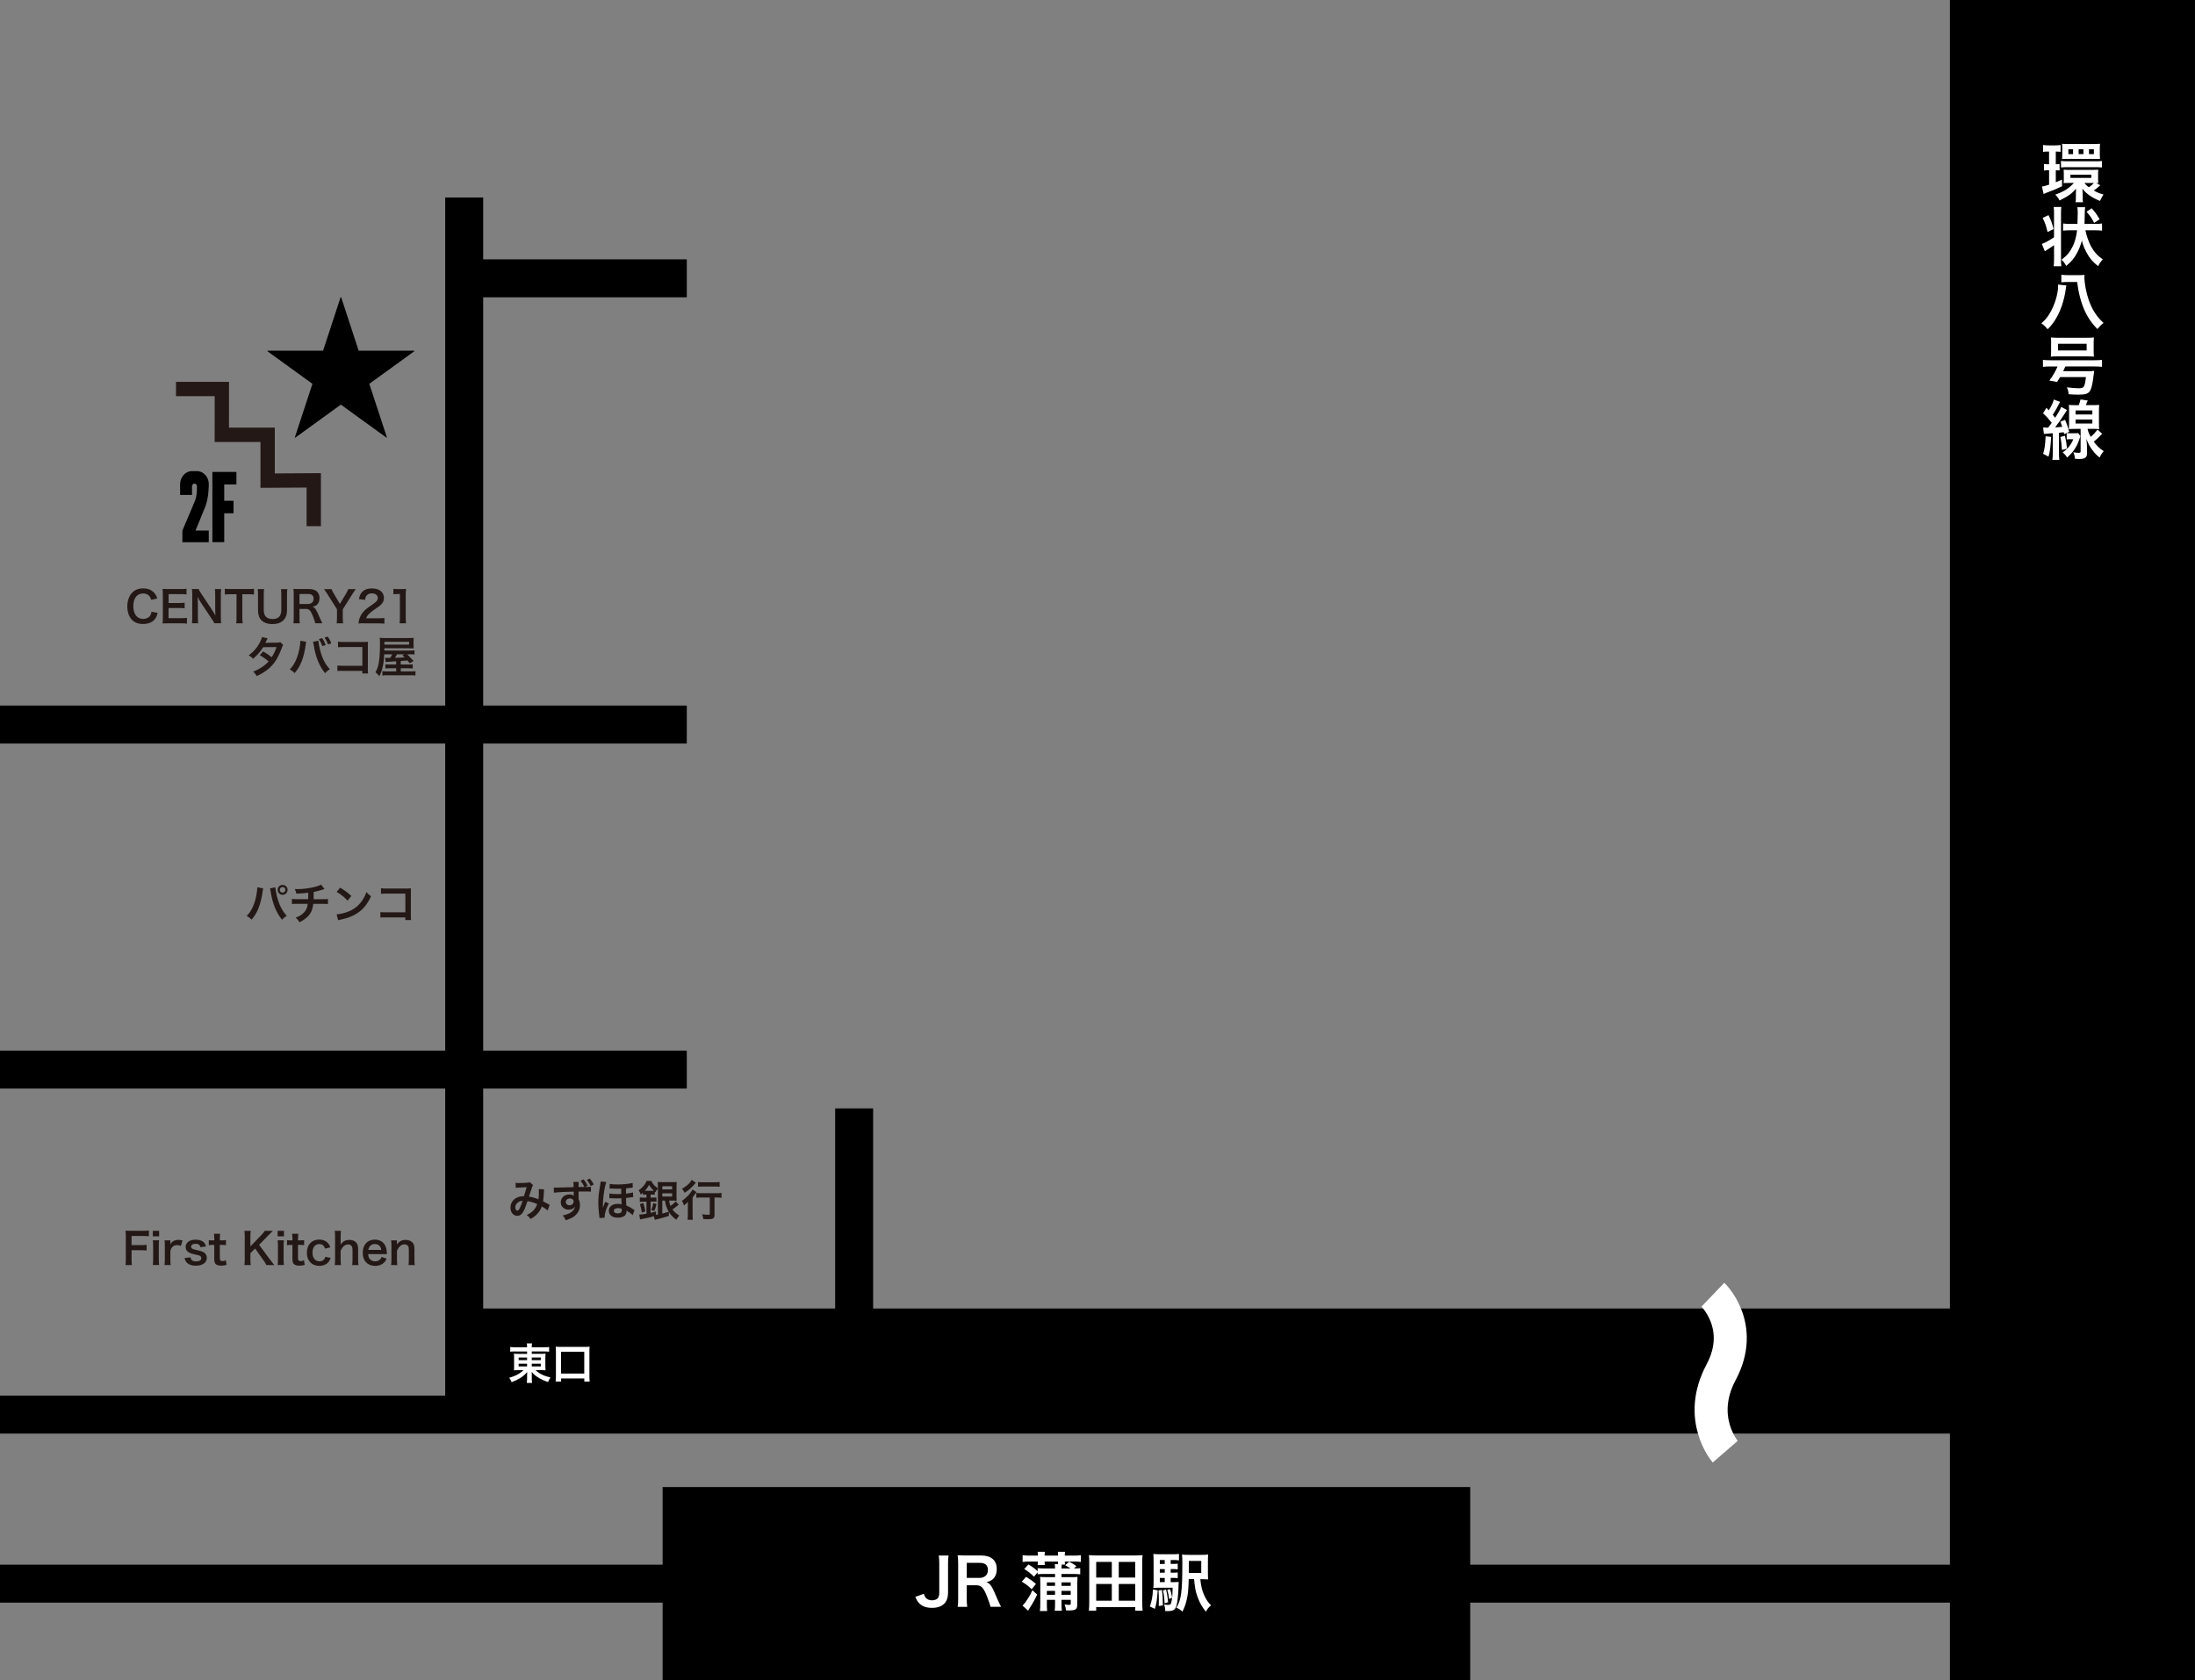 <?xml version="1.0" encoding="UTF-8"?><svg id="_レイヤー_2" xmlns="http://www.w3.org/2000/svg" viewBox="0 0 729.59 558.66"><rect x="0" y="0" width="729.59" height="558.66" fill="#808080" stroke="none"/><defs><style>.cls-1{fill:#fff;}.cls-2{fill:#231815;}.cls-3{stroke:#231815;stroke-width:4.76px;}.cls-3,.cls-4{fill:none;stroke-miterlimit:10;}.cls-4{stroke:#fff;stroke-width:10.98px;}</style></defs><g id="MOVIE_etc"><rect x="220.25" y="494.42" width="268.43" height="64.24"/><rect x="149.13" y="435.06" width="558.66" height="40.15"/><rect x="409.53" y="238.61" width="558.66" height="81.45" transform="translate(968.19 -409.53) rotate(90)"/><rect y="520.23" width="707.79" height="12.62"/><rect y="464.02" width="707.79" height="12.62"/><rect y="349.31" width="228.28" height="12.62"/><rect x="-45.46" y="259.11" width="399.49" height="12.62" transform="translate(419.71 111.13) rotate(90)"/><rect x="235.6" y="410.54" width="96.65" height="12.62" transform="translate(700.76 132.93) rotate(90)"/><rect y="234.59" width="228.28" height="12.62"/><rect x="151.42" y="86.23" width="76.86" height="12.62"/><path class="cls-4" d="m569.34,430.47s10.93,10.44,2.73,25.79,1.37,26.4,1.37,26.4"/><path d="m119.21,116.59h18.47v.21l-14.93,10.82,5.86,17.84-.16.05-15.15-10.98-15.15,10.98-.16-.05,5.86-17.84-14.93-10.82v-.21h18.47l5.81-17.73h.21l5.8,17.73Z"/><polyline class="cls-3" points="58.5 129.34 73.74 129.34 73.73 144.57 88.96 144.57 88.96 159.8 104.29 159.71 104.29 174.94"/><path d="m68.17,168.59c-1.06,2.61-2.1,5.23-3.19,7.82h4.41s0,3.86,0,3.86h-6.1s-2.67,0-2.67,0v-3.86c.25-.58.49-1.16.74-1.74.89-2.11,1.78-4.22,2.68-6.33.24-.57.48-1.14.72-1.71.68-1.63.7-3.23.7-4.98,0-.26-.11-.5-.28-.65-.05-.04-.11-.08-.17-.12-.1-.05-.22-.09-.34-.09h-.06c-.43,0-.78.38-.78.86v2.91h-3.96v-3.57c0-2.41,1.77-4.36,3.96-4.36h1.61c2.18,0,3.96,1.95,3.96,4.36v.02s.01,4.46-1.12,7.32c-.03.09-.07.18-.11.27Z"/><path d="m74.53,161.07v5.43h3.09v4.16h-3.09v9.59h-3.94v-23.34h7.99v4.16h-4.05Z"/><path class="cls-2" d="m52.4,203.77c-.27,1.03-.53,1.59-.96,2.14-.81,1-2.19,1.56-3.9,1.56-1.56,0-2.8-.47-3.67-1.37-1-1.04-1.56-2.66-1.56-4.49s.6-3.55,1.67-4.62c.86-.87,2.14-1.36,3.57-1.36,1.12,0,1.96.21,2.75.69.64.4,1.16.93,1.52,1.56.17.3.27.56.44,1.1l-1.99.46c-.2-.63-.33-.9-.61-1.23-.49-.59-1.2-.89-2.09-.89-2.03,0-3.26,1.59-3.26,4.22s1.26,4.25,3.26,4.25c1,0,1.86-.39,2.32-1.06.24-.36.36-.66.47-1.32l2.04.36Z"/><path class="cls-2" d="m62.14,207.34c-.51-.07-.97-.1-1.84-.1h-4.46c-.86,0-1.24.01-1.82.04.09-.57.11-1.04.11-1.89v-7.74c0-.74-.03-1.17-.11-1.84.57.03.94.04,1.82.04h4.32c.71,0,1.19-.03,1.84-.1v1.89c-.54-.07-1-.1-1.84-.1h-4.12v2.95h3.47c.74,0,1.23-.03,1.86-.1v1.87c-.59-.09-.97-.1-1.86-.1h-3.49v3.37h4.29c.8,0,1.22-.03,1.83-.1v1.9Z"/><path class="cls-2" d="m71.25,207.24c-.24-.49-.5-.9-.92-1.53l-3.69-5.56c-.27-.43-.63-1.04-.97-1.72q.01.2.06.73c.01.27.04.92.04,1.24v4.69c0,.96.04,1.63.11,2.14h-2.09c.07-.47.11-1.19.11-2.16v-7.38c0-.74-.03-1.26-.11-1.84h2.23c.13.36.39.79.87,1.52l3.62,5.45c.34.51.8,1.26,1.12,1.83-.06-.56-.1-1.42-.1-2.02v-4.8c0-.84-.03-1.43-.11-1.97h2.09c-.09.57-.11,1.1-.11,1.97v7.56c0,.8.03,1.34.11,1.84h-2.26Z"/><path class="cls-2" d="m80.56,205.38c0,.77.03,1.27.11,1.86h-2.16c.09-.6.11-1.09.11-1.86v-7.81h-1.93c-.84,0-1.46.03-1.96.1v-1.92c.51.07,1.13.1,1.94.1h5.66c1.03,0,1.56-.03,2.1-.1v1.92c-.53-.07-1.07-.1-2.1-.1h-1.79v7.81Z"/><path class="cls-2" d="m95.51,195.86c-.09.53-.11,1.04-.11,1.94v5.08c0,2.96-1.76,4.62-4.88,4.62-1.59,0-2.9-.49-3.69-1.34-.73-.79-1.07-1.86-1.07-3.29v-5.05c0-.89-.03-1.44-.11-1.96h2.13c-.09.49-.11,1.03-.11,1.96v5.05c0,1.93,1,2.95,2.93,2.95s2.9-1.02,2.9-2.96v-5.03c0-.92-.03-1.43-.11-1.96h2.13Z"/><path class="cls-2" d="m104.78,207.24c-.03-.34-.27-1.07-.74-2.29-.77-1.97-1.27-2.5-2.37-2.5h-2.13v2.92c0,.86.03,1.32.11,1.87h-2.13c.09-.6.11-.99.11-1.86v-7.71c0-.76-.03-1.19-.11-1.86.6.03,1.04.04,1.83.04h3.43c2.17,0,3.42,1.09,3.42,2.97,0,.92-.24,1.63-.73,2.13-.4.42-.77.6-1.59.83.9.29,1.17.69,2.59,4.03.11.26.47,1.03.67,1.42h-2.36Zm-2.37-6.42c.53,0,1.03-.19,1.36-.51.3-.3.46-.71.46-1.26,0-1.03-.59-1.56-1.76-1.56h-2.93v3.33h2.87Z"/><path class="cls-2" d="m111.9,207.24c.07-.54.11-1.12.11-1.84v-2.83l-3.3-5.23c-.21-.34-.54-.82-1-1.47h2.5c.11.39.3.77.69,1.4l2.07,3.52,2.1-3.5c.36-.61.57-1.04.67-1.42h2.49c-.2.29-.74,1.07-.99,1.47l-3.3,5.25v2.82c0,.71.03,1.3.11,1.84h-2.16Z"/><path class="cls-2" d="m121,207.24c-1.12,0-1.34.01-1.84.07.08-.82.19-1.32.37-1.83.39-1.04,1.03-1.96,1.96-2.8.5-.44.93-.77,2.36-1.73,1.32-.9,1.72-1.37,1.72-2.1,0-.97-.76-1.57-1.97-1.57-.83,0-1.46.29-1.82.84-.24.34-.34.66-.44,1.32l-2.04-.24c.2-1.09.46-1.67.99-2.29.71-.83,1.84-1.27,3.27-1.27,2.5,0,4.05,1.2,4.05,3.16,0,.94-.32,1.63-1.02,2.29-.4.37-.54.49-2.4,1.76-.63.44-1.34,1.04-1.7,1.43-.43.46-.6.74-.81,1.29h4c.9,0,1.62-.04,2.09-.11v1.89c-.67-.06-1.24-.09-2.16-.09h-4.59Z"/><path class="cls-2" d="m132.81,207.24c.09-.56.11-1.12.11-1.86v-7.88h-.69c-.53,0-.94.03-1.47.09v-1.82c.44.07.76.09,1.43.09h1.32c.73,0,.94-.01,1.46-.07-.09.84-.11,1.5-.11,2.36v7.23c0,.76.03,1.27.11,1.86h-2.16Z"/><path class="cls-2" d="m94.12,214.44c-.19.24-.21.3-.44.96-.46,1.3-1.24,2.97-1.83,3.93-1.46,2.37-3.47,4.06-6.52,5.46-.46-.77-.64-1.02-1.19-1.47,1.22-.5,1.93-.86,2.79-1.43,1.02-.66,1.62-1.17,2.35-1.99-1-.86-1.86-1.46-2.93-2.04l1.09-1.27c1.2.67,1.8,1.07,2.87,1.92.67-1.03,1.16-2.03,1.6-3.37l-4.45.04c-.89,1.47-1.9,2.63-3.35,3.85-.47-.53-.69-.71-1.43-1.14,1.57-1.17,2.72-2.47,3.59-4.08.41-.76.7-1.46.83-1.99l1.86.42q-.16.26-.43.8c-.17.39-.27.56-.34.69q.23-.03,3.72-.06c.59-.01.89-.04,1.26-.17l.96.96Z"/><path class="cls-2" d="m101.78,213.39c-.04.16-.06.17-.07.29l-.03.24-.07.41-.04.34c-.6,4.1-1.72,6.92-3.63,9.12-.67-.64-.94-.86-1.63-1.23.86-.86,1.44-1.73,2.04-3.04.61-1.33,1.11-3.1,1.34-4.9.09-.59.13-1.07.13-1.39v-.2l1.96.36Zm4.06-.36c.01.66.27,2.06.6,3.29.7,2.64,1.7,4.58,3.19,6.18-.73.46-1.03.7-1.57,1.32-1.9-2.27-3.23-5.56-3.79-9.41-.09-.59-.13-.82-.2-1.03l1.77-.34Zm1.22-.86c.53.74.84,1.34,1.19,2.3l-1.09.34c-.33-.92-.63-1.53-1.17-2.33l1.07-.31Zm1.97,2.07c-.33-.89-.69-1.6-1.14-2.26l1.06-.3c.54.76.86,1.36,1.17,2.22l-1.09.34Z"/><path class="cls-2" d="m113.91,223.04c-.99,0-1.33.01-1.76.06v-1.84c.53.08.79.1,1.79.1h6.5v-6.23h-6.26c-1.02,0-1.32.01-1.83.07v-1.86c.53.08.8.1,1.84.1h6.88q.74,0,1.24-.03c-.04.39-.04.53-.04,1.19v7.85c0,.71.01,1.12.07,1.47h-1.92v-.87h-6.52Z"/><path class="cls-2" d="m131.69,219.87q-.09,0-1.13.06c-1.47.09-2.14.13-2.37.17l-.21-1.39c.33.03.37.03.63.03h1.07c.3-.44.49-.76.69-1.19h-2.66c-.1,1.79-.21,2.83-.49,4.07-.26,1.3-.56,2.1-1.16,3.19-.41-.54-.74-.87-1.27-1.3.54-.92.82-1.63,1.04-2.8.33-1.57.47-3.66.47-7.02,0-.71-.03-1.16-.09-1.63.5.07.97.08,1.87.08h7.85c.73,0,1.13-.01,1.57-.07-.04.44-.04.64-.04,1.14v1.34c0,.49,0,.66.04,1.03-.53-.03-.93-.04-1.53-.04h-8.22v.76s8.36,0,8.36,0c.9,0,1.26-.01,1.66-.07v1.39c-.46-.06-.77-.07-1.52-.07h-.93c.54.5,1.19,1.16,2.16,2.23l-1.3.74-.73-.92q-.76.06-2.25.17v1.17h2.56c.89,0,1.1-.01,1.43-.06v1.37c-.46-.04-.83-.06-1.44-.06h-2.54v1.04h3.15c1,0,1.36-.01,1.73-.07v1.44c-.47-.07-.94-.09-1.9-.09h-7.29c-.82,0-1.34.03-1.8.09v-1.44c.36.06.79.07,1.66.07h2.93v-1.04h-2.12c-.64,0-1.03.01-1.47.06v-1.37c.37.04.63.06,1.49.06h2.1v-1.09Zm4.29-5.55v-.93h-8.21v.93h8.21Zm-4.02,3.23c-.29.51-.44.79-.7,1.16,1.14-.04,1.87-.06,2.17-.08.11,0,.47-.03,1.07-.07-.26-.26-.39-.37-.76-.69l.66-.31h-2.45Z"/><path class="cls-2" d="m43.73,418.55c0,1.02.03,1.52.11,2.06h-2.13c.09-.49.11-1.09.11-2.03v-7.54c0-.79-.03-1.2-.11-1.86.59.03.94.04,1.82.04h4c.9,0,1.36-.03,1.96-.1v1.93c-.51-.07-1.04-.1-1.96-.1h-3.8v3.03h3.06c.89,0,1.39-.03,1.94-.1v1.9c-.53-.07-1.07-.1-1.94-.1h-3.06v2.86Z"/><path class="cls-2" d="m52.89,409.23v1.82h-2.1v-1.82h2.1Zm-.01,3.17c-.07.53-.1,1-.1,1.87v4.46c0,.79.03,1.27.1,1.87h-2.09c.09-.64.11-1.14.11-1.86v-4.49c0-.79-.03-1.27-.11-1.86h2.09Z"/><path class="cls-2" d="m60.15,414.21c-.6-.17-.9-.23-1.27-.23-.71,0-1.26.23-1.66.7-.36.41-.5.74-.59,1.43v2.64c0,.77.03,1.19.1,1.86h-2.04c.07-.7.1-1.12.1-1.86v-4.49c0-.87-.01-1.27-.1-1.86h1.94v1.34c.51-1.01,1.4-1.5,2.69-1.5.34,0,.69.04,1.33.16l-.5,1.8Z"/><path class="cls-2" d="m63.29,418.04c.24.97.77,1.36,1.89,1.36s1.72-.41,1.72-1.09c0-.29-.14-.56-.37-.71-.27-.19-.36-.2-1.5-.46-1.13-.24-1.57-.39-2.06-.62-.81-.39-1.26-1.07-1.26-1.9,0-.5.16-.97.44-1.33.59-.74,1.56-1.12,2.86-1.12,1.17,0,2.1.29,2.69.83.37.36.57.71.77,1.42l-1.89.24c-.16-.79-.64-1.13-1.57-1.13s-1.49.4-1.49,1c0,.27.16.51.44.67.31.16.61.24,1.43.43,1.46.31,2.04.51,2.52.87.56.4.83.99.83,1.77,0,.59-.27,1.22-.7,1.62-.66.61-1.66.93-2.96.93-1.47,0-2.57-.44-3.19-1.27-.26-.34-.39-.63-.56-1.27l1.96-.24Z"/><path class="cls-2" d="m73.17,410.2c-.06.5-.1,1.12-.1,1.76v.44h.6c.67,0,.99-.01,1.44-.09v1.69c-.47-.07-.74-.09-1.4-.09h-.64v4.43c0,.7.26.96.94.96.37,0,.6-.07,1.04-.31l.26,1.52c-.61.23-1.04.3-1.79.3-1.64,0-2.3-.59-2.3-2.09v-4.8h-.54c-.53,0-.8.01-1.27.09v-1.69c.41.07.69.09,1.29.09h.53v-.44c0-.61-.04-1.24-.1-1.76h2.04Z"/><path class="cls-2" d="m89.76,418.79c.86,1.16,1.02,1.36,1.43,1.82h-2.65c-.21-.43-.57-1.03-.9-1.5l-2.85-4-1.56,1.56v2.1c0,.84.03,1.24.13,1.84h-2.12c.09-.64.11-1.09.11-1.84v-7.69c0-.77-.03-1.24-.11-1.84h2.12c-.09.47-.13,1.03-.13,1.84v3.33l3.65-3.79c.56-.57.83-.92,1.12-1.39h2.7c-.41.41-.89.87-1.52,1.52l-3.06,3.13,3.63,4.92Z"/><path class="cls-2" d="m94.38,409.23v1.82h-2.1v-1.82h2.1Zm-.01,3.17c-.07.53-.1,1-.1,1.87v4.46c0,.79.03,1.27.1,1.87h-2.09c.09-.64.11-1.14.11-1.86v-4.49c0-.79-.03-1.27-.11-1.86h2.09Z"/><path class="cls-2" d="m99.15,410.2c-.06.5-.1,1.12-.1,1.76v.44h.6c.67,0,.99-.01,1.44-.09v1.69c-.47-.07-.74-.09-1.4-.09h-.64v4.43c0,.7.26.96.94.96.37,0,.6-.07,1.04-.31l.26,1.52c-.61.23-1.04.3-1.79.3-1.64,0-2.3-.59-2.3-2.09v-4.8h-.54c-.53,0-.8.01-1.27.09v-1.69c.41.07.69.09,1.29.09h.53v-.44c0-.61-.04-1.24-.1-1.76h2.04Z"/><path class="cls-2" d="m108.05,415.15c-.16-.44-.26-.64-.44-.87-.34-.43-.84-.66-1.47-.66-1.4,0-2.27,1.1-2.27,2.87s.89,2.89,2.33,2.89c.71,0,1.29-.29,1.64-.8.13-.2.2-.36.29-.71l1.77.36c-.2.57-.34.87-.6,1.21-.69.94-1.79,1.44-3.15,1.44-2.52,0-4.15-1.7-4.15-4.35,0-1.34.43-2.5,1.22-3.3.7-.71,1.7-1.09,2.87-1.09,1.4,0,2.52.54,3.2,1.54.19.29.3.51.5,1.04l-1.74.42Z"/><path class="cls-2" d="m113.33,409.23c-.07.54-.1,1.07-.1,1.89v2.04c0,.19,0,.26-.03.61.89-1.11,1.66-1.51,2.96-1.51,1.83,0,2.87,1.04,2.87,2.89v3.6c0,.79.03,1.33.11,1.86h-2.07c.07-.64.1-1.13.1-1.86v-3.17c0-.66-.14-1.13-.42-1.42-.26-.27-.6-.42-.99-.42-1.07,0-1.9.69-2.54,2.12v2.89c0,.7.03,1.24.11,1.86h-2.06c.09-.62.11-1.04.11-1.86v-7.65c0-.86-.03-1.3-.1-1.87h2.03Z"/><path class="cls-2" d="m122.37,416.98c.07.79.2,1.19.53,1.6.42.51,1.06.8,1.79.8s1.3-.26,1.72-.71c.17-.2.27-.36.42-.74l1.69.54c-.33.69-.52.96-.87,1.32-.74.73-1.74,1.1-2.95,1.1-2.53,0-4.13-1.69-4.13-4.36s1.59-4.38,4.03-4.38c1.67,0,2.99.83,3.56,2.26.27.69.37,1.2.41,2.17,0,.03,0,.07.03.4h-6.22Zm4.36-1.42c-.1-.63-.27-1.02-.63-1.37-.39-.39-.87-.57-1.54-.57-1.12,0-1.93.74-2.14,1.95h4.32Z"/><path class="cls-2" d="m130,420.61c.09-.62.11-1.06.11-1.86v-4.49c0-.79-.03-1.27-.11-1.86h1.94v.76c0,.21,0,.26-.03.61.87-1.11,1.63-1.51,2.92-1.51,1.1,0,1.92.36,2.43,1.06.34.47.49,1.04.49,2v3.43c0,.79.03,1.33.11,1.86h-2.07c.07-.64.1-1.13.1-1.86v-3.17c0-.6-.07-.99-.24-1.26-.23-.37-.66-.59-1.2-.59-1.03,0-1.87.71-2.5,2.13v2.89c0,.7.03,1.24.11,1.86h-2.06Z"/><path class="cls-2" d="m87.47,295.37c-.04.16-.06.17-.07.29l-.03.24-.07.41-.04.34c-.6,4.1-1.72,6.92-3.63,9.12-.67-.64-.94-.86-1.63-1.23.86-.86,1.44-1.73,2.04-3.04.61-1.33,1.12-3.1,1.34-4.9.09-.59.13-1.07.13-1.39v-.2l1.96.36Zm4.06-.36c.01.66.27,2.06.6,3.29.7,2.64,1.7,4.58,3.19,6.18-.73.46-1.03.7-1.57,1.32-1.9-2.27-3.23-5.56-3.79-9.41-.09-.59-.13-.82-.2-1.03l1.77-.34Zm4.06.84c0,.92-.74,1.66-1.66,1.66s-1.64-.74-1.64-1.66.74-1.64,1.64-1.64,1.66.74,1.66,1.64Zm-2.59,0c0,.51.41.94.93.94s.94-.43.94-.94-.41-.93-.94-.93-.93.42-.93.93Z"/><path class="cls-2" d="m107.87,295.57q-.17.04-1.2.39c-.81.26-1.27.37-2.39.59q-.01,1.93-.04,2.42h3.03c.97,0,1.22-.01,1.74-.1v1.72c-.53-.06-.8-.07-1.72-.07h-3.16c-.16,1.33-.46,2.29-.96,3.12s-1.33,1.63-2.33,2.27c-.4.26-.67.41-1.33.71-.41-.73-.64-1-1.24-1.52,1.03-.37,1.57-.67,2.22-1.2.86-.69,1.4-1.5,1.64-2.43.06-.24.1-.49.16-.96h-3.53c-.92,0-1.19.01-1.72.07v-1.72c.53.09.77.1,1.74.1h3.66c.03-.6.03-1.16.03-2.16-1.16.17-1.6.21-3.96.33-.14-.64-.21-.86-.53-1.54.44.03.67.03.89.03,1.92,0,4.36-.33,6.12-.83.83-.24,1.24-.4,1.73-.67l1.14,1.46Z"/><path class="cls-2" d="m111.87,304.01c1.23-.07,2.93-.49,4.23-1.06,1.79-.77,3.12-1.87,4.25-3.5.63-.92,1.03-1.7,1.46-2.86.56.67.79.89,1.52,1.4-1.21,2.62-2.57,4.3-4.53,5.61-1.46.97-3.23,1.67-5.45,2.14-.57.11-.62.13-.94.24l-.53-1.97Zm1.21-8.88c1.7,1.06,2.59,1.72,3.69,2.76l-1.23,1.56c-1.14-1.22-2.32-2.16-3.65-2.9l1.19-1.42Z"/><path class="cls-2" d="m128.2,305.02c-.99,0-1.33.01-1.76.06v-1.84c.53.08.79.1,1.79.1h6.5v-6.23h-6.26c-1.02,0-1.32.01-1.83.07v-1.86c.53.08.8.1,1.84.1h6.88q.74,0,1.24-.03c-.04.39-.04.53-.04,1.19v7.85c0,.71.01,1.12.07,1.47h-1.92v-.87h-6.52Z"/><path class="cls-2" d="m171.39,393.27c.33.06.69.07,1.44.07.86,0,2.13-.06,2.66-.13.29-.03.39-.06.57-.17l1.13.97c-.13.17-.2.33-.3.6-.07.17-.94,2.8-1.07,3.25,1.12.16,2.07.43,3.16.9.11-.73.14-1.32.14-2.64,0-.31-.01-.47-.06-.76l1.8.07c-.06.3-.07.42-.09.96-.04,1.26-.11,2.12-.26,3.03.46.23,1.09.56,1.53.81.39.23.44.24.66.34l-.64,1.89c-.42-.36-1.24-.92-1.97-1.33-.4,1.06-.83,1.76-1.56,2.52-.63.66-1.34,1.19-2.16,1.62-.6-.74-.74-.89-1.3-1.29,1.07-.51,1.63-.89,2.22-1.5.57-.62,1.04-1.39,1.27-2.12-1.02-.49-1.86-.76-3.22-.99-.63,1.89-1,2.8-1.42,3.52-.53.92-1.17,1.36-1.96,1.36-1.32,0-2.29-1.16-2.29-2.72,0-1.32.64-2.43,1.77-3.13.74-.46,1.5-.64,2.7-.69.37-1.13.54-1.67.9-2.99-.73.06-1.07.07-2.47.13-.59.03-.84.04-1.13.09l-.07-1.67Zm.43,6.81c-.36.39-.54.87-.54,1.37,0,.59.31,1.06.7,1.06.27,0,.49-.26.82-.9.29-.57.63-1.46.93-2.39-.96.14-1.46.37-1.9.86Z"/><path class="cls-2" d="m192.36,392.97c-.06.41-.06.53-.07,1.69.63,0,1.29,0,1.97-.01-.39-.82-.74-1.4-1.3-2.06l1.03-.46c.54.66.93,1.27,1.32,2.1l-.9.42c.3-.01.33-.01.64-.01.77-.01.99-.01,1.37-.06v1.64c-.5-.04-1.27-.07-2.37-.07q-.27,0-1.74.01v2.5c.31.66.46,1.24.46,2.02,0,1.57-.74,2.92-2.13,3.88-.6.4-1.26.7-2.59,1.16-.39-.84-.57-1.13-1.02-1.62,2.33-.4,3.86-1.49,4.09-2.92-.42.66-1.16,1.01-2.1,1.01-.66,0-1.16-.16-1.64-.51-.67-.49-.99-1.12-.99-1.93,0-1.51,1.19-2.6,2.83-2.6.63,0,1.16.16,1.49.43-.01-.04-.01-.07-.01-.09v-.09c-.01-.39-.01-.79-.01-1.21-1.73.04-2.95.09-3.65.13-2.4.16-2.52.17-2.92.24l-.06-1.72c.31.03.44.03.7.03.36,0,.59,0,2.43-.07.69-.01,1.84-.04,3.46-.09v-.9c-.03-.44-.03-.54-.08-.84h1.8Zm-4.3,6.65c0,.64.52,1.12,1.22,1.12.79,0,1.39-.54,1.39-1.29,0-.27-.09-.49-.27-.64-.24-.21-.59-.34-.93-.34-.81,0-1.4.49-1.4,1.16Zm8.29-5.29c-.42-.86-.79-1.44-1.27-2.04l.96-.44c.54.63.94,1.23,1.32,1.97l-1,.51Z"/><path class="cls-2" d="m199.26,404.95q0-.26-.13-1.2c-.16-1.13-.26-2.54-.26-3.89,0-1.8.17-3.33.66-6.12.11-.63.13-.69.13-.93l1.86.19c-.44,1.12-.92,3.88-1.09,6.42-.01.2-.03.9-.04,1.33,0,.17,0,.33-.01.47v.29h.03q.06-.13.2-.53c.07-.21.3-.76.39-.94q.16-.34.2-.47l1.16.56c-.87,1.67-1.39,3.35-1.39,4.46,0,.11,0,.14.01.29l-1.72.09Zm11.04-.9c-.37-.43-.94-.87-1.73-1.34-.17-.1-.23-.13-.33-.2.01.1.01.14.01.29,0,.37-.09.69-.29,1.03-.37.63-1.39,1.03-2.62,1.03-1.83,0-2.97-.89-2.97-2.3s1.21-2.29,2.97-2.29c.5,0,1.01.07,1.27.17-.01-.17-.03-.33-.09-2.03-.92.03-1.42.04-1.5.04-.39,0-.66-.01-1.93-.06-.13-.01-.24-.01-.33-.01h-.23l.04-1.57c.57.14,1.36.2,2.49.2.39,0,.86-.01,1.43-.04-.01-.64-.01-.77-.01-.96,0-.27,0-.43.01-.8-.47.03-1.07.04-1.46.04-.57,0-.79-.01-1.96-.07-.11-.01-.2-.01-.27-.01-.04,0-.12,0-.2.01l.06-1.56c.56.13,1.39.19,2.57.19,1.87,0,3.95-.2,5.05-.5l.04,1.54q-.24.01-.92.11c-.56.07-.92.11-1.3.16-.04.39-.04.57-.04,1.04,0,.01.01.4.01.71.9-.09,1.89-.26,2.33-.42l.06,1.56c-.19.01-.24.01-.49.06-.71.12-1.4.2-1.89.24.01,1.06.03,1.37.1,2.49.94.4,1.6.77,2.33,1.3.2.14.24.17.39.26l-.63,1.69Zm-4.93-2.37c-.79,0-1.34.37-1.34.9s.49.86,1.32.86c.92,0,1.33-.36,1.33-1.13,0-.11-.03-.43-.03-.43-.53-.16-.79-.2-1.27-.2Z"/><path class="cls-2" d="m222.39,399.18c.14.89.23,1.21.47,1.79.83-.56,1.36-1.03,1.72-1.52l1,1.07q-.23.19-.89.73c-.31.27-.66.53-1.17.87.54.77,1.16,1.33,2.26,2.02-.34.42-.63.82-.99,1.42-1.23-.96-1.86-1.62-2.47-2.6l.03,1.29c-1.26.44-3,.93-4.23,1.2q-.26.06-.49.13l-.27-1.21c-.97.29-2.23.6-3.17.77-.49.1-1.24.24-1.44.29l-.27-1.6c.62-.01,1.16-.07,2.4-.29v-4.02h-.83c-.56,0-1,.03-1.39.07v-1.46c.37.04.8.07,1.4.07h.82v-1.03h-.31c-.33,0-.59.01-.87.04v-.66c-.3.29-.4.37-.71.63-.21-.61-.36-.9-.7-1.43.54-.36,1.07-.81,1.5-1.3.49-.54.8-1.04,1.13-1.82h1.57c.5,1.06.94,1.57,2.2,2.49v-.62c0-.6-.03-1.09-.06-1.52.39.04.74.06,1.37.06h3.58c.66,0,1.01-.01,1.33-.07-.03.36-.04.71-.04,1.59v3.17q.01,1.2.04,1.49c-.29-.03-.59-.04-1.06-.04h-1.44Zm-9.05,3.99c-.14-1.12-.31-1.83-.64-2.8l1.14-.36c.34,1.07.51,1.74.66,2.76l-1.16.4Zm1.22-7.24h2.25c.23,0,.33,0,.49-.01-.7-.7-1.09-1.19-1.56-1.99-.46.86-.8,1.34-1.42,2h.24Zm1.72,7.32c.67-.16.93-.21,1.74-.46l.03,1.14c.29-.04.39-.06.63-.11v-8.65c-.44.54-.6.77-.84,1.24l-.19-.17v.96c-.27-.03-.54-.04-.89-.04h-.49v1.03h.73c.54,0,.87-.01,1.19-.06v1.44c-.36-.06-.64-.07-1.19-.07h-.73v3.75Zm.21-.94c.32-.77.49-1.37.66-2.33l1.06.37c-.24,1-.4,1.49-.74,2.29l-.97-.33Zm3.65-6.85h3.27v-1.06h-3.27v1.06Zm0,2.37h3.27v-1.06h-3.27v1.06Zm0,1.34v4.33c.8-.2,1.17-.31,2.13-.63-.69-1.17-.99-2.06-1.26-3.7h-.87Z"/><path class="cls-2" d="m228.63,401.22c0-.6,0-.69.03-1.66-.37.44-.8.86-1.3,1.22-.21-.64-.4-1.02-.71-1.53,1.5-.97,2.97-2.54,3.52-3.77l1.34.89c-.14.16-.27.33-.47.63-.33.47-.46.66-.83,1.12v5.63c0,.76.03,1.33.1,1.8h-1.77c.07-.44.1-1.07.1-1.82v-2.5Zm2.66-7.99q-.16.17-.43.49c-.93,1.12-1.94,2-3.29,2.86-.29-.56-.53-.9-.9-1.34,1.13-.62,1.86-1.19,2.56-1.96.31-.37.5-.64.69-1l1.37.96Zm1.93,4.92c-.66,0-1.32.03-1.76.09v-1.6c.43.06,1.07.09,1.76.09h4.86c.8,0,1.37-.03,1.74-.09v1.6c-.47-.06-1.07-.09-1.7-.09h-.62v5.69c0,1.23-.41,1.53-2.14,1.53-.49,0-.92-.01-1.59-.04-.09-.63-.17-1-.42-1.6.76.1,1.5.16,1.94.16.57,0,.64-.03.64-.34v-5.39h-2.73Zm-1.19-5.15c.4.06.93.09,1.67.09h3.86c.71,0,1.2-.03,1.63-.09v1.59c-.5-.06-1.03-.09-1.6-.09h-3.89c-.6,0-1.2.03-1.67.09v-1.59Z"/><path class="cls-1" d="m171.32,449.33c-.73,0-1.2.01-1.73.09v-1.57c.5.07,1.03.1,1.83.1h3.78c-.01-.59-.03-.83-.1-1.29h1.74c-.07.44-.09.74-.09,1.29h3.9c.89,0,1.43-.03,1.87-.1v1.57c-.47-.06-1.07-.09-1.77-.09h-4v.8h2.99c.87,0,1.14-.01,1.59-.06-.04.43-.06.9-.06,1.44v2.65q0,.8.06,1.46c-.41-.06-.81-.07-1.6-.07h-1.72c1.27,1.2,2.79,1.94,4.96,2.44-.37.57-.5.83-.81,1.52-1.16-.39-2.02-.77-2.93-1.3-1.06-.63-1.73-1.17-2.5-2.06.01.47.03.74.03.99v1.03c0,.73.01,1.14.1,1.63h-1.76c.07-.56.1-.97.1-1.63v-1.03c0-.17.01-.7.03-.97-.73.9-1.6,1.62-2.73,2.26-.69.4-1.59.8-2.44,1.1-.31-.71-.44-.96-.8-1.44,1.07-.3,1.82-.59,2.69-1.06.87-.47,1.56-.97,2.04-1.47h-1.54c-.89,0-1.17.01-1.62.07q0-.14.04-.42,0-.06.01-1.04v-2.63c0-.74-.01-.97-.06-1.47.39.06.73.07,1.56.07h2.82v-.8h-3.88Zm1.07,2.03v.87h2.8v-.87h-2.8Zm0,2.06v.9h2.8v-.9h-2.8Zm4.36-1.19h3v-.87h-3v.87Zm0,2.09h3v-.9h-3v.9Z"/><path class="cls-1" d="m184.68,459.35c.07-.5.1-1.03.1-1.82v-8.21c0-.63-.03-1.07-.07-1.57.49.06.92.07,1.59.07h8.08c.67,0,1.1-.01,1.6-.07-.06.49-.07.9-.07,1.57v8.21c0,.73.03,1.32.09,1.82h-1.79v-1.04h-7.72v1.04h-1.8Zm1.8-2.67h7.72v-7.23h-7.72v7.23Z"/><path class="cls-1" d="m315.29,517.2c-.13.88-.17,1.44-.17,2.77v9.6c0,1.5-.41,2.7-1.16,3.52-.92.99-2.36,1.5-4.16,1.5-1.93,0-3.32-.51-4.35-1.61-.49-.54-.75-.99-1.22-2.04l2.83-1.03c.32.99.62,1.42,1.16,1.76.39.26,1.03.41,1.61.41.77,0,1.48-.26,1.86-.69.34-.39.51-1.01.51-1.87v-9.56c0-1.29-.04-1.91-.17-2.77h3.26Z"/><path class="cls-1" d="m329.2,534.26c-.04-.51-.41-1.61-1.12-3.43-1.16-2.96-1.91-3.75-3.56-3.75h-3.19v4.37c0,1.29.04,1.97.17,2.81h-3.19c.13-.9.17-1.48.17-2.79v-11.56c0-1.14-.04-1.78-.17-2.79.9.04,1.56.06,2.74.06h5.14c3.26,0,5.12,1.63,5.12,4.46,0,1.37-.36,2.44-1.09,3.19-.6.62-1.16.9-2.38,1.24,1.35.43,1.76,1.03,3.88,6.05.17.39.71,1.54,1.01,2.12h-3.54Zm-3.56-9.63c.79,0,1.54-.28,2.04-.77.45-.45.69-1.07.69-1.89,0-1.54-.88-2.34-2.64-2.34h-4.39v5h4.31Z"/><path class="cls-1" d="m342.92,528.41c-1.18-1.16-1.67-1.52-3.3-2.55l1.44-1.59c1.44.88,2.1,1.35,3.28,2.38l-1.42,1.76Zm1.82,1.76c-.47,1.03-.73,1.52-1.54,2.94q-.17.3-.96,1.57-.24.36-.51.84l-1.86-1.69c.69-.69,1.03-1.11,1.78-2.32.71-1.11,1.01-1.65,1.5-2.79l1.61,1.46Zm3.22,2.83c0,1.33.02,1.87.11,2.64h-2.42c.09-.66.13-1.39.13-2.64v-6.6c0-1.14-.02-1.57-.09-2.12.56.06,1.14.09,2.04.09h2.96v-1.05h-3.62c-.96,0-1.57.02-2.17.11v-.66l-1.22,1.46c-1.05-1.05-1.95-1.78-3.24-2.57l1.42-1.5c1.29.77,1.93,1.24,3.04,2.25v-1.03c.6.06,1.29.11,2.19.11h3.6c0-.58-.04-1.03-.11-1.44h1.05c.04-.28.04-.49.06-.86h-4.48c0,.51.02.82.06,1.16h-2.38c.06-.36.09-.64.09-1.16h-2.72c-.96,0-1.65.04-2.36.13v-2.23c.69.09,1.37.13,2.36.13h2.72v-.11c0-.45-.02-.79-.09-1.16h2.38c-.04.34-.06.69-.06,1.16v.11h4.48v-.11c0-.43-.02-.71-.06-1.16h2.38c-.06.36-.09.66-.09,1.16v.11h3c.99,0,1.67-.04,2.34-.13v2.23c-.73-.09-1.5-.13-2.34-.13h-3c.02.43.02.67.09.99h-1.09c-.04.32-.09.73-.09,1.31h2.96c-.75-.51-1.14-.75-1.76-1.07l1.37-1.16c1.05.54,1.44.77,2.38,1.46l-.81.77c1.05,0,1.5-.02,2.08-.11v2.06c-.56-.06-1.22-.11-2.17-.11h-4.05v1.05h3.26c1.07,0,1.61-.02,2.06-.09q-.04.41-.09,2.42v6.9c0,.79-.21,1.31-.69,1.54-.41.21-1.01.3-2.12.3q-.06,0-.92-.02c-.09-.81-.21-1.31-.47-1.97.71.11,1.03.13,1.5.13s.54-.09.54-.51v-1.16h-3.07v1.14c0,1.22.02,1.76.11,2.47h-2.38c.09-.62.13-1.33.13-2.47v-1.14h-2.72v1.09Zm2.72-5.72v-1.16h-2.72v1.16h2.72Zm0,2.96v-1.29h-2.72v1.29h2.72Zm5.21-2.96v-1.16h-3.07v1.16h3.07Zm0,2.96v-1.29h-3.07v1.29h3.07Z"/><path class="cls-1" d="m377.35,535.51v-1.18h-12.99v1.18h-2.44c.09-.77.13-1.54.13-2.7v-13.46c0-.86-.02-1.54-.11-2.29.81.09,1.5.11,2.49.11h12.88c.96,0,1.65-.02,2.47-.11-.09.73-.11,1.37-.11,2.27v13.49c0,1.09.04,1.97.13,2.7h-2.44Zm-12.99-11h5.19v-5.19h-5.19v5.19Zm0,7.7h5.19v-5.57h-5.19v5.57Zm7.5-7.7h5.47v-5.19h-5.47v5.19Zm0,7.7h5.47v-5.57h-5.47v5.57Z"/><path class="cls-1" d="m384.81,528.78c-.21,3.09-.39,4.2-.94,6.13l-1.67-.77c.64-1.8.94-3.41,1.03-5.66l1.59.3Zm4.31-2.74h.88c.9,0,1.31-.02,1.78-.08-.04.3-.04.39-.04.81-.02,2.08-.24,4.72-.49,6.17-.24,1.37-.54,1.99-1.16,2.36-.49.28-.96.36-2.21.36h-.58v-.26c0-.71-.13-1.33-.41-1.93.67.11.99.13,1.37.13.71,0,.9-.15,1.07-.84.32-1.33.41-2.38.43-4.87h-4.5c-.81,0-1.35.02-1.91.06.06-.54.09-1.07.09-2.1v-6.6c0-1.26-.02-1.91-.09-2.59.64.09,1.2.11,2.4.11h3.79c1.03,0,1.59-.02,2.34-.11v2.14c-.58-.09-1.03-.11-1.8-.11h-.96v1.29h.71c.75,0,1.2-.02,1.63-.09v1.89c-.47-.06-.94-.09-1.63-.09h-.71v1.2h.71c.75,0,1.2-.02,1.63-.09v1.91c-.47-.06-.94-.09-1.63-.09h-.71v1.39Zm-2.92,2.59c.26,1.76.32,3.02.32,5.15l-1.37.19c.04-.88.04-1.24.04-1.99,0-1.41-.02-1.89-.11-3.17l1.12-.17Zm.94-9.93h-1.63v1.29h1.63v-1.29Zm0,3h-1.63v1.2h1.63v-1.2Zm-1.63,2.94v1.39h1.63v-1.39h-1.63Zm2.06,3.88c.34,1.31.56,2.62.69,4.18l-1.18.39c-.02-1.5-.19-2.94-.51-4.31l1.01-.26Zm1.29-.17c.32.77.51,1.5.75,2.85l-1.01.45c-.15-1.26-.3-1.97-.62-3.02l.88-.28Zm10.1-3.32c.26,2.36.58,3.75,1.22,5.19.77,1.69,1.33,2.53,2.36,3.52-.88.75-1.18,1.14-1.71,2.12-1.24-1.5-2.08-2.96-2.74-4.8-.69-1.86-.86-2.79-1.2-6.02h-1.78c-.06,2.83-.19,4.35-.47,5.94-.37,1.95-.82,3.32-1.63,4.87-.66-.64-1.09-.92-1.97-1.33,1.59-2.62,1.95-5.34,1.95-14.66,0-1.57-.02-2.23-.11-3,.64.08,1.22.11,2.44.11h3.92c1.18,0,1.74-.02,2.34-.11-.06.54-.09.96-.09,2.31v3.6c0,1.14.02,1.74.09,2.34-.41-.04-1.05-.06-1.89-.06h-.73Zm.32-2.04v-4.01h-4.12v2.64c-.02.45-.02.73-.02.79v.58h4.14Z"/><path class="cls-1" d="m680.62,50.39c-.69,0-1.05.02-1.54.11v-2.29c.56.09,1.07.13,1.84.13h2.1c.82,0,1.33-.04,1.89-.13v2.29c-.49-.08-.84-.11-1.35-.11h-.24v4.22c.6,0,.77-.02,1.26-.08v2.14c-.45-.04-.81-.06-1.26-.06v3.99c.6-.24.96-.39,2.08-.88v2.21c-1.95.92-3.28,1.48-5.02,2.1-.34.13-.86.34-1.11.47l-.56-2.47c.39-.02,1.03-.19,2.38-.62v-4.8h-.24c-.6,0-1.01.02-1.46.09v-2.19c.47.08.81.11,1.5.11h.19v-4.22h-.47Zm17.51,11.21c-.17.15-.24.21-.6.51-.54.47-.99.81-1.59,1.24,1.2.67,1.99.99,3.24,1.31-.41.6-.79,1.33-1.16,2.14-1.67-.67-2.59-1.16-3.69-1.97-1.01-.75-1.52-1.26-2.17-2.12.06.66.09,1.03.09,1.61v1.18c0,.77.02,1.22.11,1.74h-2.47c.09-.54.11-.94.11-1.84v-1.16c0-.39.02-1.07.06-1.5-1.37,1.61-2.68,2.55-5.49,3.92-.36-.77-.77-1.31-1.42-1.95,2.79-.96,4.67-2.14,6.17-3.88h-1.71c-.69,0-1.42.02-1.71.06.06-.32.09-.69.09-1.35v-1.78c0-.6-.02-.92-.06-1.33.51.04,1.07.06,1.8.06h7.78c.86,0,1.46-.02,1.93-.06-.04.39-.06.77-.06,1.35v1.82c0,.58.02.92.06,1.29-.26-.04-.34-.04-.73-.04l1.42.75Zm-13.08-8.1c.62.11,1.16.13,2.06.13h9.48c.88,0,1.42-.02,2.06-.11v2.17c-.66-.09-1.2-.11-2.04-.11h-9.52c-.84,0-1.44.02-2.04.11v-2.19Zm.43-4.16c0-.77-.02-1.14-.09-1.54.49.06,1.03.09,1.71.09h9.22c.51,0,1.2-.04,1.71-.09-.06.58-.08,1.01-.08,1.52v2.06c0,.47.02,1.03.06,1.48-.49-.02-.86-.04-1.65-.04h-9.26c-.79,0-1.07,0-1.69.04.04-.36.06-.69.06-1.5v-2.02Zm3.58.3h-1.56v1.61h1.56v-1.61Zm-.88,9.5h6.97v-1.05h-6.97v1.05Zm4.33-9.5h-1.59v1.61h1.59v-1.61Zm.3,11.19c.47.6.79.92,1.5,1.44.75-.51,1.03-.75,1.69-1.44h-3.19Zm3.17-11.19h-1.63v1.61h1.63v-1.61Z"/><path class="cls-1" d="m682.74,70.91c0-.9-.02-1.42-.13-2.1h2.55c-.09.69-.11,1.14-.11,2.1v15.52c0,.96.02,1.42.11,2.1h-2.55c.09-.73.13-1.37.13-2.38v-4.63c-.75.54-1.71,1.18-2.51,1.65-.17.13-.39.28-.54.39l-1.01-2.47c1.01-.32,2.44-1.11,4.05-2.19v-8Zm-1.84.62c.84,1.76,1.14,2.55,1.69,4.63l-2.01.99c-.49-2.1-.79-2.98-1.63-4.7l1.95-.92Zm12.26,5.02c.36,1.78,1.01,3.69,1.74,5.1.6,1.2,1.44,2.34,2.27,3.15.41.39.79.71,1.78,1.46-.75.79-1.07,1.24-1.56,2.23-1.84-1.46-2.79-2.57-3.82-4.48-.75-1.39-1.22-2.55-1.59-4.03-.34,1.37-.79,2.57-1.52,3.97-.99,1.89-1.99,3.11-3.69,4.46-.49-.94-.84-1.39-1.56-2.06,1.8-1.31,2.83-2.57,3.79-4.54.69-1.48,1.2-3.41,1.39-5.25h-2.36c-.92,0-1.63.04-2.29.13v-2.38c.62.09,1.33.13,2.29.13h2.49c.06-2.17.09-3.41.09-3.73,0-.81-.04-1.33-.13-1.82h2.59c-.02.13-.06.56-.11,1.26q-.02.47-.02,1.16c0,.84-.02,1.39-.06,2.59l-.02.54h3.56c.99,0,1.65-.04,2.27-.13v2.38c-.67-.09-1.33-.13-2.25-.13h-3.28Zm2.89-2.44c-.73-1.5-1.29-2.32-2.51-3.71l1.72-1.16c1.18,1.33,1.54,1.84,2.64,3.67l-1.84,1.2Z"/><path class="cls-1" d="m686.84,94.9c-.06.28-.09.36-.13.71-.3,2.27-.73,4.12-1.39,6.07-.73,2.14-1.76,4.14-2.89,5.7-.56.77-.99,1.24-1.8,2.08-.84-.96-1.31-1.42-2.1-1.95,1.46-1.35,1.95-1.95,2.83-3.41,1.57-2.62,2.72-6.39,2.72-8.85,0-.17,0-.3-.02-.64l2.79.3Zm3.52-3.41c1.14,0,1.84-.02,2.51-.09-.04.3-.04.41-.04.71,0,2.1.6,5.23,1.44,7.65,1.14,3.22,2.59,5.47,4.93,7.63-.71.49-1.26,1.05-2.06,2.01-2.31-2.36-3.82-4.78-4.97-7.97-.6-1.69-1.09-3.56-1.39-5.3-.02-.11-.13-.9-.36-2.38h-3c-.84,0-1.61.04-2.25.11v-2.51c.58.09,1.35.13,2.32.13h2.89Z"/><path class="cls-1" d="m681.54,121.84c-1.03,0-1.84.04-2.49.13v-2.32c.6.09,1.42.13,2.51.13h14.58c1.09,0,1.91-.04,2.53-.13v2.32c-.62-.09-1.46-.13-2.53-.13h-9.65c-.32.75-.43,1.01-.71,1.57h8.08c1.14,0,1.63-.02,2.21-.09-.02.13-.06.45-.17,1.37-.36,3.09-.77,4.76-1.35,5.47-.66.81-1.48,1.05-3.73,1.05-1.11,0-1.93-.04-3.24-.13-.02-.75-.17-1.39-.58-2.29,1.46.17,3.02.3,3.79.3,1.05,0,1.52-.13,1.78-.45.32-.43.56-1.39.77-3.26h-8.6c-.3.54-.47.82-.99,1.61l-2.57-.47c1.22-1.63,2.08-3.11,2.72-4.67h-2.38Zm.24-7.87c0-.73-.02-1.18-.09-1.78.75.09,1.44.11,2.42.11h9.45c1.22,0,1.87-.02,2.44-.11-.06.51-.09,1.05-.09,1.78v2.79c0,.79.02,1.24.09,1.82-.64-.06-1.12-.09-2.21-.09h-9.91c-1.05,0-1.56.02-2.21.09.06-.6.09-1.07.09-1.82v-2.79Zm2.29.34v2.21h9.5v-2.21h-9.5Z"/><path class="cls-1" d="m679.12,142.12c.39.04.56.06,1.01.06h.66c.54-.69.71-.92,1.18-1.61-1.16-1.46-1.69-2.06-2.89-3.15l1.12-1.84.79.84c.88-1.39,1.48-2.7,1.67-3.58l2.08.77c-.13.19-.24.41-.47.9-.54,1.09-1.22,2.29-1.95,3.39q.36.45.79,1.01c.99-1.52,1.74-2.85,2.02-3.62l1.91,1.03c-.26.41-.41.64-.73,1.16-1.29,2.01-2.1,3.19-3.22,4.63,1.26-.09,1.76-.13,2.36-.19-.28-.88-.32-.99-.62-1.71l1.59-.62c.71,1.69.92,2.34,1.35,3.99l-1.67.75q-.06-.28-.13-.62-.9.11-1.59.17v6.77c0,1.12.02,1.59.13,2.25h-2.32c.09-.73.13-1.31.13-2.27v-6.58c-.13.02-.41.02-.86.04q-1.63.11-2.1.19l-.24-2.14Zm2.66,3.15c-.24,3.75-.39,4.84-.88,6.54l-1.8-.92c.51-1.59.66-2.62.84-5.83l1.84.21Zm4.57-.39c.43,1.91.54,2.64.71,4.27l-1.69.47c-.11-1.82-.21-2.74-.54-4.33l1.52-.41Zm1.84,1.14c-.58,0-.84.02-1.24.09v-2.14c.39.06.6.08,1.31.08h1.46c.49,0,.75-.02,1.01-.06l.77,1.01c-.09.21-.11.28-.19.58-.54,1.67-.96,2.62-1.76,3.79-.73,1.05-1.2,1.61-2.47,2.77-.32-.62-.75-1.09-1.46-1.72,1.71-1.22,2.79-2.57,3.52-4.39h-.94Zm5.68-3.43c.24,1.01.49,1.65,1.05,2.66.9-.75,1.52-1.42,2.29-2.4l1.52,1.37c-1.07,1.16-1.87,1.89-2.79,2.64,1.07,1.42,1.95,2.25,3.32,3.15-.58.62-.9,1.12-1.37,2.12-1.03-.84-1.57-1.37-2.25-2.29-.92-1.18-1.42-2.06-2.14-3.9.13,1.31.19,2.23.19,2.89l.02,1.87c.02,1.37-.69,1.91-2.57,1.91-.02,0-.09,0-.13-.02h-.56c-.36,0-.39,0-.73-.04-.13-.96-.26-1.48-.58-2.17.75.13,1.24.19,1.76.19s.67-.11.67-.51v-7.46h-1.8c-.75,0-1.52.02-2.12.08.06-.56.09-1.26.09-2.08v-3.88c0-.79-.02-1.52-.09-2.1.56.06,1.05.09,2.08.09h1.22c.32-.86.45-1.29.58-1.89l2.4.34c-.26.69-.41,1.03-.64,1.54h2.38c1.07,0,1.54-.02,2.08-.09-.06.64-.09,1.12-.09,2.14v3.86c0,.96.02,1.5.09,2.06-.6-.06-1.31-.08-2.04-.08h-1.84Zm-3.97-4.78h5.57v-1.35h-5.57v1.35Zm0,3.02h5.57v-1.35h-5.57v1.35Z"/></g></svg>